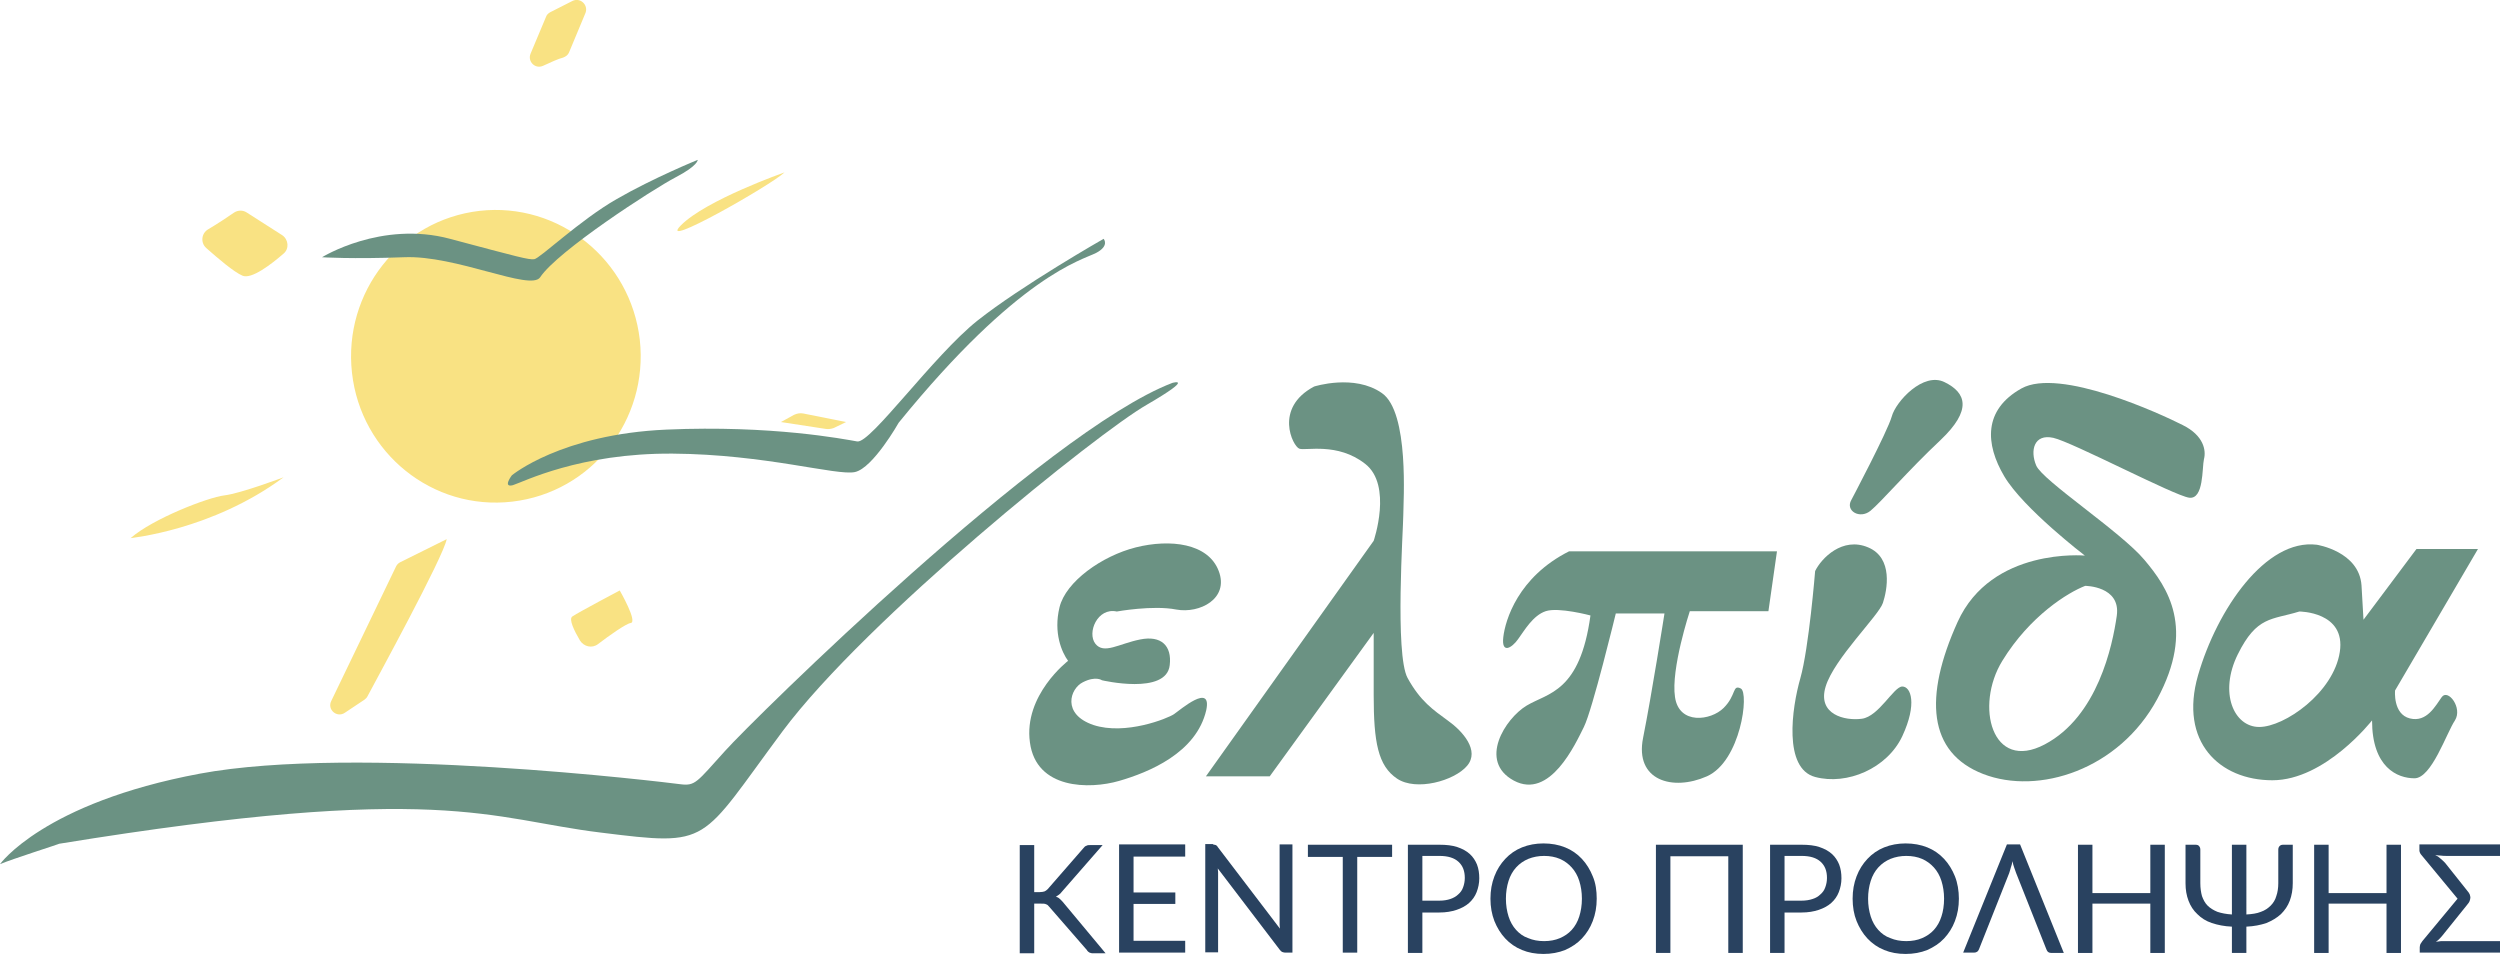 <?xml version="1.0" encoding="UTF-8"?> <svg xmlns="http://www.w3.org/2000/svg" xmlns:xlink="http://www.w3.org/1999/xlink" version="1.1" id="Layer_1" x="0px" y="0px" viewBox="0 0 760 290" style="enable-background:new 0 0 760 290;" xml:space="preserve"> <style type="text/css"> .st0{fill:#294260;} .st1{fill:#F9E283;} .st2{fill:#6B9283;} </style> <g> <g> <path class="st0" d="M314.4,271.2h1.7c0.6,0,1-0.1,1.4-0.2c0.3-0.1,0.7-0.4,1-0.7l10.8-12.4c0.3-0.4,0.6-0.7,1-0.8 c0.3-0.2,0.7-0.2,1.2-0.2h3.7l-12.4,14.2c-0.3,0.4-0.6,0.7-0.9,0.9c-0.3,0.2-0.6,0.4-0.9,0.6c0.4,0.1,0.8,0.3,1.1,0.6 c0.3,0.3,0.7,0.6,1,1l13,15.6h-3.8c-0.3,0-0.5,0-0.7-0.1c-0.2,0-0.4-0.1-0.5-0.2c-0.2-0.1-0.3-0.2-0.4-0.3 c-0.1-0.1-0.2-0.2-0.3-0.4L319,275.7c-0.3-0.4-0.6-0.7-1-0.8c-0.3-0.2-0.9-0.2-1.6-0.2h-2v15.1h-4.4v-32.9h4.4V271.2z"></path> <path class="st0" d="M360.3,256.8v3.6h-15.7v10.9h12.7v3.5h-12.7V286h15.7l0,3.6h-20.1v-32.9H360.3z"></path> <path class="st0" d="M369.2,256.8c0.1,0,0.3,0.1,0.4,0.1c0.1,0.1,0.2,0.1,0.3,0.2c0.1,0.1,0.2,0.2,0.3,0.4l18.9,24.8 c0-0.4-0.1-0.8-0.1-1.2c0-0.4,0-0.7,0-1.1v-23.3h3.9v32.9h-2.2c-0.3,0-0.6-0.1-0.9-0.2c-0.2-0.1-0.5-0.3-0.7-0.6l-18.9-24.8 c0,0.4,0.1,0.8,0.1,1.1c0,0.4,0,0.7,0,1v23.4h-3.9v-32.9h2.3C368.9,256.8,369.1,256.8,369.2,256.8z"></path> <path class="st0" d="M423.2,256.8v3.7h-10.6v29.1h-4.4v-29.1h-10.6v-3.7H423.2z"></path> <path class="st0" d="M432.4,277.4v12.3H428v-32.9h9.6c2.1,0,3.9,0.2,5.4,0.7c1.5,0.5,2.8,1.2,3.8,2.1c1,0.9,1.7,2,2.2,3.2 c0.5,1.3,0.7,2.7,0.7,4.2c0,1.5-0.3,2.9-0.8,4.2c-0.5,1.3-1.3,2.4-2.3,3.3c-1,0.9-2.3,1.6-3.8,2.1c-1.5,0.5-3.2,0.8-5.2,0.8H432.4 z M432.4,273.8h5.2c1.3,0,2.4-0.2,3.3-0.5s1.8-0.8,2.4-1.4c0.7-0.6,1.2-1.3,1.5-2.2c0.3-0.8,0.5-1.8,0.5-2.8 c0-2.1-0.6-3.7-1.9-4.9c-1.3-1.2-3.2-1.8-5.8-1.8h-5.2V273.8z"></path> <path class="st0" d="M485.4,273.2c0,2.5-0.4,4.7-1.2,6.8c-0.8,2.1-1.9,3.8-3.3,5.3c-1.4,1.5-3.1,2.6-5.1,3.5 c-2,0.8-4.2,1.2-6.6,1.2c-2.4,0-4.6-0.4-6.5-1.2c-2-0.8-3.7-2-5.1-3.5c-1.4-1.5-2.5-3.3-3.3-5.3c-0.8-2.1-1.2-4.3-1.2-6.8 c0-2.5,0.4-4.7,1.2-6.8c0.8-2.1,1.9-3.8,3.3-5.3c1.4-1.5,3.1-2.7,5.1-3.5c2-0.8,4.2-1.2,6.5-1.2c2.4,0,4.6,0.4,6.6,1.2 c2,0.8,3.7,2,5.1,3.5c1.4,1.5,2.5,3.3,3.3,5.3C485.1,268.5,485.4,270.8,485.4,273.2z M480.9,273.2c0-2-0.3-3.8-0.8-5.4 c-0.5-1.6-1.3-3-2.3-4.1c-1-1.1-2.2-2-3.6-2.6c-1.4-0.6-3-0.9-4.8-0.9c-1.7,0-3.3,0.3-4.8,0.9c-1.4,0.6-2.6,1.4-3.7,2.6 c-1,1.1-1.8,2.5-2.3,4.1c-0.5,1.6-0.8,3.4-0.8,5.4c0,2,0.3,3.8,0.8,5.4s1.3,3,2.3,4.1c1,1.1,2.2,2,3.7,2.5c1.4,0.6,3,0.9,4.8,0.9 c1.8,0,3.4-0.3,4.8-0.9c1.4-0.6,2.6-1.4,3.6-2.5c1-1.1,1.8-2.5,2.3-4.1S480.9,275.2,480.9,273.2z"></path> <path class="st0" d="M529.8,289.7h-4.4v-29.4h-17.6v29.4h-4.4v-32.9h26.4V289.7z"></path> <path class="st0" d="M542.5,277.4v12.3h-4.4v-32.9h9.6c2.1,0,3.9,0.2,5.4,0.7s2.8,1.2,3.8,2.1c1,0.9,1.7,2,2.2,3.2 c0.5,1.3,0.7,2.7,0.7,4.2c0,1.5-0.3,2.9-0.8,4.2c-0.5,1.3-1.3,2.4-2.3,3.3c-1,0.9-2.3,1.6-3.8,2.1s-3.2,0.8-5.2,0.8H542.5z M542.5,273.8h5.2c1.3,0,2.4-0.2,3.3-0.5c1-0.3,1.8-0.8,2.4-1.4c0.7-0.6,1.2-1.3,1.5-2.2c0.3-0.8,0.5-1.8,0.5-2.8 c0-2.1-0.6-3.7-1.9-4.9c-1.3-1.2-3.2-1.8-5.8-1.8h-5.2V273.8z"></path> <path class="st0" d="M595.5,273.2c0,2.5-0.4,4.7-1.2,6.8s-1.9,3.8-3.3,5.3c-1.4,1.5-3.1,2.6-5.1,3.5c-2,0.8-4.2,1.2-6.6,1.2 c-2.4,0-4.6-0.4-6.5-1.2c-2-0.8-3.7-2-5.1-3.5c-1.4-1.5-2.5-3.3-3.3-5.3s-1.2-4.3-1.2-6.8c0-2.5,0.4-4.7,1.2-6.8s1.9-3.8,3.3-5.3 c1.4-1.5,3.1-2.7,5.1-3.5c2-0.8,4.2-1.2,6.5-1.2c2.4,0,4.6,0.4,6.6,1.2c2,0.8,3.7,2,5.1,3.5c1.4,1.5,2.5,3.3,3.3,5.3 S595.5,270.8,595.5,273.2z M591,273.2c0-2-0.3-3.8-0.8-5.4c-0.5-1.6-1.3-3-2.3-4.1c-1-1.1-2.2-2-3.6-2.6c-1.4-0.6-3-0.9-4.8-0.9 c-1.7,0-3.3,0.3-4.8,0.9c-1.4,0.6-2.6,1.4-3.7,2.6c-1,1.1-1.8,2.5-2.3,4.1c-0.5,1.6-0.8,3.4-0.8,5.4c0,2,0.3,3.8,0.8,5.4 c0.5,1.6,1.3,3,2.3,4.1c1,1.1,2.2,2,3.7,2.5c1.4,0.6,3,0.9,4.8,0.9c1.8,0,3.4-0.3,4.8-0.9c1.4-0.6,2.6-1.4,3.6-2.5 c1-1.1,1.8-2.5,2.3-4.1C590.7,277.1,591,275.2,591,273.2z"></path> <path class="st0" d="M627.4,289.7h-3.8c-0.4,0-0.7-0.1-1-0.3c-0.2-0.2-0.4-0.5-0.5-0.8l-9.2-23.2c-0.2-0.5-0.4-1.1-0.6-1.7 c-0.2-0.6-0.4-1.2-0.5-1.9c-0.1,0.7-0.3,1.3-0.5,1.9c-0.2,0.6-0.3,1.2-0.5,1.7l-9.2,23.2c-0.1,0.3-0.3,0.5-0.5,0.7 c-0.3,0.2-0.6,0.3-1,0.3h-3.3l13.3-32.9h4L627.4,289.7z"></path> <path class="st0" d="M658.1,289.7h-4.4v-15h-17.6v15h-4.4v-32.9h4.4v14.7h17.6v-14.7h4.4V289.7z"></path> <path class="st0" d="M667.4,256.8c0.5,0,0.9,0.1,1.1,0.4c0.3,0.3,0.4,0.7,0.4,1.1v10.2c0,1.5,0.2,2.8,0.5,3.9 c0.4,1.1,0.9,2.1,1.7,2.9c0.8,0.8,1.8,1.4,3,1.9c1.2,0.4,2.7,0.7,4.4,0.8v-21.2h4.4V278c1.7-0.1,3.2-0.3,4.4-0.8 c1.2-0.4,2.2-1.1,3-1.9c0.8-0.8,1.4-1.8,1.7-2.9c0.4-1.1,0.6-2.5,0.6-3.9v-10.2c0-0.4,0.1-0.8,0.4-1.1c0.3-0.3,0.6-0.4,1.1-0.4 h2.9v11.7c0,1.9-0.3,3.7-0.9,5.3c-0.6,1.6-1.5,2.9-2.7,4.1c-1.2,1.1-2.7,2-4.4,2.7c-1.8,0.6-3.8,1-6.1,1.1v8h-4.4v-8 c-2.3-0.1-4.3-0.5-6.1-1.1c-1.8-0.6-3.2-1.5-4.4-2.7c-1.2-1.1-2.1-2.5-2.7-4.1c-0.6-1.6-0.9-3.3-0.9-5.3v-11.7H667.4z"></path> <path class="st0" d="M729.9,289.7h-4.4v-15h-17.6v15h-4.4v-32.9h4.4v14.7h17.6v-14.7h4.4V289.7z"></path> <path class="st0" d="M751,272.8c0,0.3-0.1,0.7-0.2,1c-0.1,0.4-0.4,0.8-0.9,1.4l-7.4,9.2c-0.4,0.5-0.8,0.9-1.1,1.2 c-0.3,0.3-0.6,0.5-0.9,0.7c0.6-0.1,1.1-0.1,1.6-0.2c0.5,0,0.9,0,1.4,0H760v3.5h-24.4V288c0-0.3,0.1-0.7,0.2-1 c0.2-0.3,0.4-0.6,0.6-0.9l10.7-12.9l-11-13.3c-0.2-0.2-0.3-0.4-0.4-0.6c-0.1-0.2-0.2-0.5-0.2-0.7v-1.9H760v3.5h-16.1 c-0.7,0-1.3,0-1.9-0.1c-0.6,0-1.1-0.1-1.7-0.2c0.6,0.3,1.2,0.7,1.6,1.1c0.5,0.4,0.9,0.8,1.4,1.3l6.6,8.3c0.5,0.6,0.8,1,0.9,1.3 C750.9,272.3,751,272.6,751,272.8z"></path> </g> <g> <path class="st1" d="M194.5,103.3c2.7,24.4-14.6,46.4-38.8,49.2c-24.2,2.8-46-14.8-48.7-39.2c-2.7-24.4,14.6-46.4,38.8-49.2 C169.9,61.4,191.7,78.9,194.5,103.3"></path> <path class="st1" d="M71.2,64.6c-2,1.4-5.2,3.5-7.9,5.1c-2.1,1.2-2.4,4.1-0.6,5.7c3.5,3.1,8.4,7.3,11,8.4 c2.7,1.2,8.7-3.4,12.5-6.7c1.8-1.5,1.5-4.3-0.4-5.6L75,64.6C73.8,63.8,72.3,63.9,71.2,64.6z"></path> <path class="st1" d="M174,0.3l-6.7,3.4c-0.6,0.3-1.1,0.8-1.3,1.4l-4.7,11.2c-1,2.4,1.4,4.8,3.8,3.7c2.2-1,4.5-2.1,6.1-2.5 c0.8-0.3,1.5-0.8,1.8-1.6l5-12C178.9,1.5,176.4-0.9,174,0.3z"></path> <path class="st1" d="M238.5,52.4c0,0-23.9,8.4-31.5,16.1C199.4,76.2,234.4,56.3,238.5,52.4"></path> <path class="st1" d="M257.2,128.3l-13-2.6c-1-0.2-1.9,0-2.8,0.4l-4,2.2l13.7,2.1c0.8,0.1,1.6,0,2.4-0.3L257.2,128.3z"></path> <path class="st1" d="M188.4,179.5c0,0-12.3,6.5-14.4,7.9c-1.2,0.8,0.6,4.4,2.3,7.3c1.2,1.9,3.7,2.5,5.5,1.1 c3.4-2.6,8.5-6.2,9.9-6.4C194,189.2,188.4,179.5,188.4,179.5"></path> <path class="st1" d="M135.8,163.9l-14.1,7c-0.6,0.3-1,0.7-1.3,1.3l-19.7,40.9c-1.3,2.6,1.7,5.2,4.1,3.6l6-4c0.4-0.3,0.7-0.6,0.9-1 C114.4,206.6,134.8,169.3,135.8,163.9"></path> <path class="st1" d="M86.2,145.1c0,0-13,4.9-18,5.5c-5,0.6-21.8,7.1-28.5,13C39.7,163.5,64.3,161.3,86.2,145.1"></path> </g> <g> <g> <path class="st2" d="M356.9,217.1c-1.9,1.3-14.8,6.5-24.5,3.3c-9.7-3.3-7.1-11.1-3.2-13c3.9-2,5.8-0.6,5.8-0.6s19.6,4.6,20.6-4.6 c0.7-5.9-2.6-9.1-9-7.8c-6.5,1.3-11,4.6-13.6,1.3c-2.6-3.3,0.6-11.1,6.5-9.8c0,0,11-2,18.1-0.6c7.1,1.3,16.1-3.3,12.9-11.7 c-3.2-8.5-14.8-9.8-25.2-7.2c-10.3,2.6-21.3,10.4-23.2,18.2c-1.9,7.8,0.7,13.7,2.6,16.3c0,0-13.6,10.4-11.6,24.8 c1.9,14.3,18.1,14.3,27.1,11.7c9-2.6,23.5-8.5,26.5-21.5C368.5,207.4,358.8,215.8,356.9,217.1"></path> <path class="st2" d="M440.2,219.1c-4.5-3.3-8.4-5.9-12.3-13c-3.9-7.2-1.3-45.6-1.3-49.5c0-3.9,1.9-31.3-6.5-37.1 c-8.4-5.9-20.6-2-20.6-2c-12.3,6.5-6.5,18.2-4.5,18.9c1.9,0.7,11.6-2,20,4.6c8.4,6.5,2.6,23.4,2.6,23.4l-51,71.6H386l31.6-43.6 v18.9c0,14.3,1.3,21.5,7.1,25.4c5.8,3.9,17.4,0.7,21.3-3.9C449.9,228.2,444.7,222.3,440.2,219.1"></path> <path class="st2" d="M457,193.7c-0.6,5.2,2.6,3.3,4.5,0.6c1.9-2.6,4.5-7.2,8.4-8.5c3.9-1.3,13.6,1.3,13.6,1.3 c-3.2,23.4-12.9,23.5-19.4,27.4c-6.5,3.9-14.8,16.9-3.9,22.8c11,5.9,18.7-11.1,21.3-16.3c2.6-5.2,9.7-34.5,9.7-34.5H506 c0,0-3.9,24.8-6.5,37.8c-2.6,13,9,16.3,19.4,11.7c10.3-4.6,12.9-25.4,10.3-26.7c-2.6-1.3-1.3,2-5.2,5.9 c-3.9,3.9-13.6,5.2-14.8-3.3c-1.3-8.5,4.5-26.1,4.5-26.1h23.9l2.6-18.2H477C461.5,175.4,457.6,188.5,457,193.7"></path> <path class="st2" d="M591.2,116.2c-6.5-3.3-14.9,5.9-16.1,10.4c-1.3,4.6-12.3,25.4-12.3,25.4c-1.9,3.3,2.6,5.9,5.8,3.3 c3.2-2.6,11.6-12.4,21.3-21.5C599.6,124.6,597.7,119.4,591.2,116.2"></path> <path class="st2" d="M578.3,208.7c-2.6,0-7.1,9.1-12.3,9.8c-5.2,0.7-13.6-1.3-11-9.8c2.6-8.5,16.1-21.5,17.4-25.4 c1.3-3.9,3.2-13.7-4.5-16.9c-7.8-3.3-14.2,3.3-16.1,7.2c0,0-1.9,23.5-4.5,32.6c-2.6,9.1-5.2,27.4,4.5,30 c9.7,2.6,21.9-2.6,26.5-12.4C582.9,213.9,580.9,208.7,578.3,208.7"></path> <path class="st2" d="M624.2,133.1c5.8,1.3,36.8,17.6,41.3,18.2c4.5,0.6,3.9-9.1,4.5-11.7c0.7-2.6,0-7.2-6.5-10.4 c-6.5-3.3-37.4-17.6-49-11.1c-11.6,6.5-11,16.9-5.2,26.7c5.8,9.8,24.5,24.1,24.5,24.1s-28.4-2.6-38.7,20.2 c-10.3,22.8-9,39.7,7.8,46.2c16.8,6.5,41.3-1.3,52.9-22.8c11.6-21.5,3.2-33.9-3.9-42.3c-7.1-8.5-31-24.1-32.9-28.7 C617.1,137,618.3,131.8,624.2,133.1 M643.5,187.2c-1.3,9.1-5.8,30.6-21.9,39.1c-16.1,8.5-21.3-11.7-12.9-25.4 c8.4-13.7,20-20.8,25.2-22.8C633.8,178.1,644.8,178.1,643.5,187.2"></path> <path class="st2" d="M742.3,211.9c-1.9,2.6-4.5,7.8-9.7,6.5c-5.2-1.3-4.5-8.5-4.5-8.5l25.2-43h-18.7l-16.1,21.5l-0.6-10.4 c-0.7-10.4-13.6-12.4-13.6-12.4c-15.5-1.9-30.3,19.6-36.1,39.7c-5.8,20.2,6.5,31.9,22.6,31.9c16.1,0,30.3-18.2,30.3-18.2 c0,14.3,7.7,17.6,12.9,17.6c5.2,0,9.7-13.7,12.3-17.6C748.7,215.2,744.2,209.3,742.3,211.9 M711.3,198.2 c-1.9,12.4-16.8,22.8-24.5,22.8c-7.7,0-12.3-10.4-6.5-22.1c5.8-11.7,10.3-10.4,18.7-13C699,185.9,713.2,185.9,711.3,198.2"></path> </g> <g> <path class="st2" d="M97.9,78.2c0,0,18-11.2,38.9-5.6c21,5.6,23.9,6.4,25.6,6.2c1.7-0.2,13.9-11.9,25.1-18.3 c11.1-6.4,24.6-11.9,24.6-11.9s0.2,1.7-6.7,5.3c-6.9,3.6-35.9,22.4-41.2,30.4c-2.9,4.3-25.6-6.8-41.4-6.1 C107,78.8,97.9,78.2,97.9,78.2"></path> <path class="st2" d="M155.6,144.5c0,0,15-12.5,47-13.9c32-1.4,54,2.9,58,3.6c4,0.7,23.1-26,36.5-36.7 c13.5-10.7,38.4-24.9,38.4-24.9s1.9,2.1-2.3,4.3c-4.3,2.2-23.5,6.7-60,51.6c0,0-7.8,13.8-13.3,15c-5.5,1.2-27.2-5.4-55.4-5.6 c-28.3-0.2-45.4,8.6-48.6,9.6C152.7,148.3,155.6,144.5,155.6,144.5"></path> <path class="st2" d="M0,262.7c0,0,13.2-18.6,60.7-27.5c47.6-8.9,141.5,2.6,146.1,3.2c4.6,0.6,5-0.6,13.6-10.1 c8.5-9.5,97.5-97.2,136-111.9c0,0,7.1-2-7.7,6.6c-14.9,8.5-85.3,65.1-110.8,99.3c-25.5,34.3-21.5,35-55.3,30.8 c-33.8-4.1-48.6-15.5-164.6,3.4C18,256.6,3.8,261.1,0,262.7"></path> </g> </g> </g> </svg> 